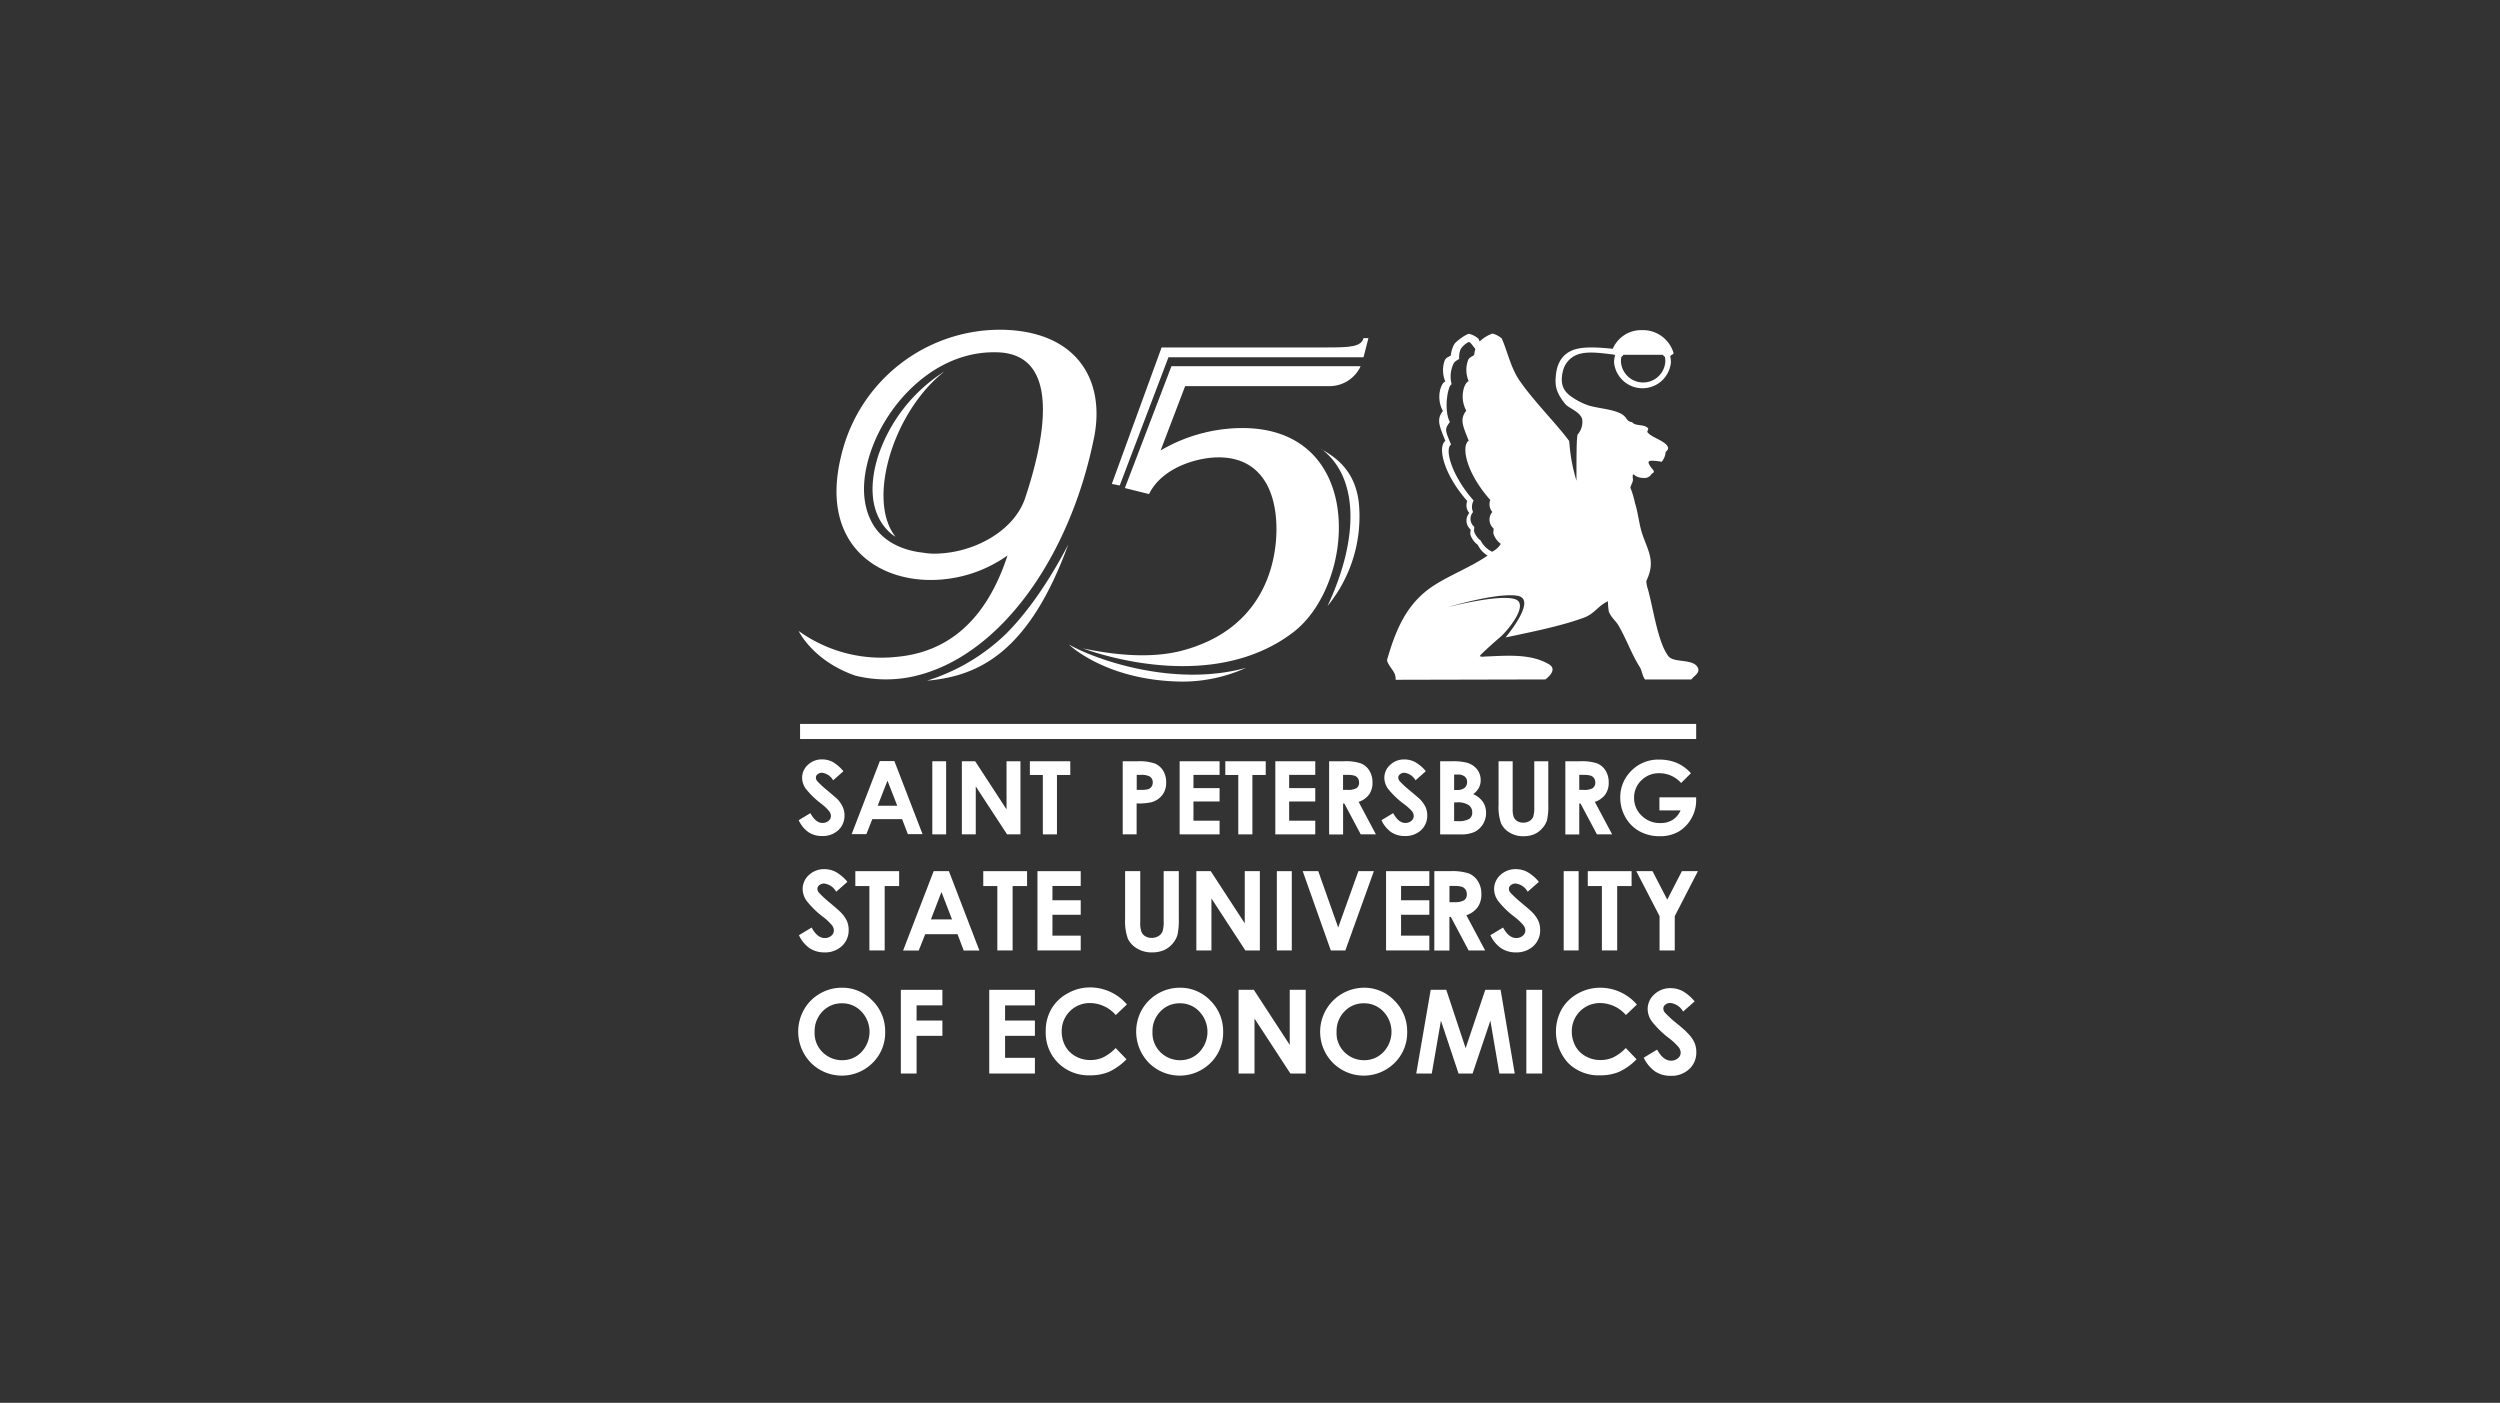 <?xml version="1.0" encoding="UTF-8"?> <svg xmlns="http://www.w3.org/2000/svg" id="Слой_1" data-name="Слой 1" viewBox="0 0 510.24 286.3"><rect x="0" y="0" width="510.24" height="286.3" fill="#333333" stroke="none"/><defs><style>.cls-1{fill:#fff;}</style></defs><path class="cls-1" d="M339.4,72.42h-8.08c-.31.57-.49,0-.49,1.47a4.54,4.54,0,0,0,9.05,0c0-1.5-.17-.9-.48-1.47m-34.82,40.16a4.22,4.22,0,0,0,1.73-1.58,4.15,4.15,0,0,1-1.48-2c-.14-.46.05-.6,0-1.15a2.39,2.39,0,0,1-.25-3.36,2.42,2.42,0,0,1-.42-2.44c-5.09-5.77-5.92-11.1-4.4-12.11-1.32-3.27-1.81-4.41-.5-6.13-1.5-2.74-.36-5.84.5-6a5.84,5.84,0,0,1-.12-4.34c.26-.53.63-.61,1.23-1a5.57,5.57,0,0,1,.24-1.19l-.08-.17c-.35-.38-.9-1.27-1.19-1.3s-1.37.82-1.72,1.44a4.14,4.14,0,0,0-.3,2c-.54.34-.93.51-1.17,1a6.08,6.08,0,0,0-.37,4.19c-.76.11-1.69,5.25-.36,7.69-1.16,1.52-.94,1.7.23,4.61-1.35.9.09,6.3,4.61,11.42a2.62,2.62,0,0,0-.11,2.35,2.09,2.09,0,0,0,.23,3c.05.5-.11.62,0,1a3.7,3.7,0,0,0,1.31,1.8,5.17,5.17,0,0,0,2.4,2.33m-19.74,26.1a3.72,3.72,0,0,0-.19-1.2c-.42-.93-1.16-1.55-1.53-2.59a.61.61,0,0,1,0-.4c1.78-6.1,4-11.57,9.67-15.15,3.52-2.22,7.33-3.64,10.81-6a5.25,5.25,0,0,1-2-2.2,4.17,4.17,0,0,1-1.48-2c-.13-.46.05-.59,0-1.15a2.37,2.37,0,0,1-.25-3.35,2.38,2.38,0,0,1-.42-2.44C294.3,96.34,293.48,91,295,90c-1.32-3.26-1.82-4.41-.51-6.12-1.5-2.75-.35-5.84.5-6a5.94,5.94,0,0,1-.12-4.34c.26-.53.64-.62,1.24-1a6.09,6.09,0,0,1,.66-2.23c.4-.7,2.64-2.25,3.1-2.17a4.58,4.58,0,0,1,1.88,1c.09.18.16.37.24.56a7,7,0,0,1,2.63-1.62,4.7,4.7,0,0,1,1.88,1c1.19,2.66,1.81,6,3.72,8.72,2.77,4,7.28,8.53,9.77,11.85l.21.28c.19-.1,0,3.07,1.55,8.18,0-5,0-9.13.27-9.47a3.85,3.85,0,0,0,.88-3.16c-.45-1.47-2.76-2.19-3.41-3-1.66-2-2.06-3.39-2-5,.08-2.65.88-4.69,3-5.79,1.83-.94,4.64-.92,8.67-.5a6.29,6.29,0,0,1,6-3.81,6.5,6.5,0,0,1,6.38,4.59c.12.43-.58.39-.65.81a5,5,0,0,1,.14,1.17,5.83,5.83,0,0,1-11.61,0,4.91,4.91,0,0,1,.19-1.33c0-.21-.09-.18-.28-.25-2.53-.32-4.86-.63-6.68-.21A4.78,4.78,0,0,0,319,75.66c-.7,2.83.14,4.28,1.94,5.45a13.49,13.49,0,0,0,3.27,1.64c2,.62,5,.74,6.76,1.76,1.16.66.89,1.48,2.15,1.66.69.88,2.35.32,3.23,1.22.18.18-.25.65-.1.85,1,1.18,3.72,1.73,4.18,3.06.1.29-.05.57-.48.94a3.44,3.44,0,0,1-.8,2c-3-.46-3.21-.24-2,1.39a1.54,1.54,0,0,1,.38.52c.07.24-.16.43-.43.53a1.63,1.63,0,0,1-1.7.86,3,3,0,0,1-1.71-.49c-.71-.77-.38.76-.41.94-.06.52-.47,1.1-.52,1.57a17.42,17.42,0,0,1,.93,3.11c.68,2.1.82,4.31,1.5,6.33,1.16,3.43,2.73,5.53.89,9.42,0,.06,0,.11-.08.16a8,8,0,0,0,.17,1.14c1.16,3.67,2.07,11.3,4.36,14.22,1.12,1.43,5.09.41,6,2.35.48,1.07-.78,1.62-1.33,2.39h-9.46c-.58-.79-.6-1.8-1.09-2.57-1.72-2.74-2.72-5.73-4.37-8.53-.54-.91-1.57-1.65-1.95-2.87a17.51,17.51,0,0,1-.16-2c-2.23,1.09-2.69,2.56-5,3.39-4.81,1.75-10.91,2.94-15.88,4-.05,0,6.64-7.82,2.39-8.51s-14.28,2.36-14.33,2.37,10.06-2.66,13.67-1.73c3.38.86-1.34,6.53-2.8,7.76-.33.28-4.39,3.83-4.19,3.94A1.85,1.85,0,0,0,303,134c4.23-.15,9.36-.7,13.15,1.59,1.56.93.24,2.33-.74,3.08Z"></path><path class="cls-1" d="M269.68,91.63c7.47,5.57,7.91,17.86,1.26,32.06a28.87,28.87,0,0,0,6.4-21c-.68-6.13-4.09-9.06-7.66-11Z"></path><path class="cls-1" d="M189.2,138.92c10.9-.92,20.94-6.17,28.83-27.79-1.66,3.17-6.28,11.78-12.63,18.16a40.65,40.65,0,0,1-16.2,9.63Z"></path><path class="cls-1" d="M179.43,92.44c-1.85,5.38-2.36,12.12,2.23,16.29a6.19,6.19,0,0,0,1.11.82c-6-7.59-.33-25.72,10-33.74a32.73,32.73,0,0,0-13.33,16.63Z"></path><path class="cls-1" d="M204.55,67.3a33.33,33.33,0,0,0-32.81,25.49c-4.42,17.42,6.37,25.58,18.24,25.58a27.15,27.15,0,0,0,15.65-5c-4.89,14.95-13.77,19.91-22.71,20.7A28.91,28.91,0,0,1,163,128.78s2.89,6.11,11.56,9.11a26,26,0,0,0,10.88.36c18-3.34,33-24.12,37.94-49.4,2.12-11.6-3.85-21.27-18.83-21.55Zm4.65,34.45c-2.31,6.67-10.46,11.15-18.33,11.25a12.66,12.66,0,0,1-2.45-.2l0,0c-3.82-.39-7.75-2-9.94-5.28C174.87,102,176.37,94.66,179,89c4.33-9.18,13.33-17.18,23.92-17.1h.43c14.4.2,9,20.41,5.84,29.87Z"></path><path class="cls-1" d="M218.2,131.58s7.53,7.35,23,7.53a31.38,31.38,0,0,0,13.11-2.81c-14.47,4-30.49-1.55-36.08-4.72Z"></path><path class="cls-1" d="M238.48,72.92h39.81l1-3.91h-1c-.49,1.78-2.75,1.9-7.41,1.9H237.08L226.92,98.77l1.61.32,9.95-26.17Z"></path><path class="cls-1" d="M271.36,78.81a7,7,0,0,0,6.34-4.07H239.09l-9.51,24.87,4.93,1.23c2.66-5.4,9.67-7.39,13.84-7.49,8.77-.19,12.17,6.53,12.17,14.66,0,6.16-2.12,20.39-19.57,24.86-8,2-17.18,0-19.9-.52,4.31,1.55,26.93,8.88,42.89-3.3,13.08-10,15-42.53-11.42-41.67a33.16,33.16,0,0,0-15.64,4.55l5-13.12Z"></path><polygon class="cls-1" points="163.29 150.83 346.18 150.83 346.18 147.75 163.29 147.75 163.29 150.83 163.29 150.83"></polygon><path class="cls-1" d="M171.88,204.77a5.37,5.37,0,0,0-4,1.65,5.78,5.78,0,0,0-1.62,4.19,5.44,5.44,0,0,0,2,4.48,5.56,5.56,0,0,0,3.62,1.29,5.3,5.3,0,0,0,3.94-1.66,6,6,0,0,0,0-8.26,5.32,5.32,0,0,0-4-1.69m0-3.18a8.46,8.46,0,0,1,6.23,2.62,8.76,8.76,0,0,1,2.61,6.4,8.64,8.64,0,0,1-2.57,6.33,8.91,8.91,0,0,1-12.63-.07,9.11,9.11,0,0,1-1.36-10.82,8.62,8.62,0,0,1,3.25-3.26,8.79,8.79,0,0,1,4.47-1.2"></path><polygon class="cls-1" points="183.86 202.02 183.86 219.1 187.07 219.1 187.07 211.41 192.34 211.41 192.34 208.29 187.07 208.29 187.07 205.19 192.34 205.19 192.34 202.02 183.86 202.02 183.86 202.02"></polygon><polygon class="cls-1" points="201.9 202.02 201.9 219.1 211.22 219.1 211.22 215.9 205.13 215.9 205.13 211.41 211.22 211.41 211.22 208.29 205.13 208.29 205.13 205.2 211.22 205.2 211.22 202.02 201.9 202.02 201.9 202.02"></polygon><path class="cls-1" d="M230,205l-2.28,2.17a7,7,0,0,0-5.22-2.45,5.7,5.7,0,0,0-5.81,5.79,6.13,6.13,0,0,0,.74,3,5.32,5.32,0,0,0,2.1,2.08,6.08,6.08,0,0,0,3,.76,6.28,6.28,0,0,0,2.59-.53,9,9,0,0,0,2.58-1.92l2.21,2.3a12.21,12.21,0,0,1-3.58,2.56,9.86,9.86,0,0,1-3.85.71,8.85,8.85,0,0,1-6.52-2.53,8.73,8.73,0,0,1-2.53-6.47,8.86,8.86,0,0,1,1.15-4.54,8.5,8.5,0,0,1,3.32-3.19,9.23,9.23,0,0,1,4.63-1.21A9.91,9.91,0,0,1,230,205"></path><path class="cls-1" d="M240.84,204.77a5.33,5.33,0,0,0-4,1.65,5.74,5.74,0,0,0-1.62,4.19,5.46,5.46,0,0,0,2,4.48,5.6,5.6,0,0,0,3.63,1.29,5.31,5.31,0,0,0,3.94-1.66,6,6,0,0,0,0-8.26,5.32,5.32,0,0,0-4-1.69m0-3.18a8.49,8.49,0,0,1,6.24,2.62,8.76,8.76,0,0,1,2.61,6.4,8.61,8.61,0,0,1-2.58,6.33,8.91,8.91,0,0,1-12.63-.07,9.15,9.15,0,0,1-1.36-10.82,8.93,8.93,0,0,1,7.72-4.46"></path><polygon class="cls-1" points="263.23 202.02 263.23 213.26 255.9 202.02 252.79 202.02 252.79 219.1 256.04 219.1 256.04 207.89 263.36 219.1 266.49 219.1 266.49 202.02 263.23 202.02 263.23 202.02"></polygon><path class="cls-1" d="M278.41,204.77a5.33,5.33,0,0,0-4,1.65,5.74,5.74,0,0,0-1.62,4.19,5.44,5.44,0,0,0,2,4.48,5.54,5.54,0,0,0,3.62,1.29,5.31,5.31,0,0,0,3.94-1.66,6,6,0,0,0,0-8.26,5.32,5.32,0,0,0-4-1.69m0-3.18a8.49,8.49,0,0,1,6.24,2.62,8.76,8.76,0,0,1,2.61,6.4,8.61,8.61,0,0,1-2.58,6.33,8.91,8.91,0,0,1-12.63-.07,9,9,0,0,1,6.36-15.28"></path><polygon class="cls-1" points="303.14 202.02 299.13 213.93 295.18 202.02 292 202.02 289.05 219.1 292.22 219.1 294.09 208.31 297.68 219.1 300.55 219.1 304.18 208.31 306.02 219.1 309.15 219.1 306.27 202.02 303.14 202.02 303.14 202.02"></polygon><polygon class="cls-1" points="311.52 219.1 314.75 219.1 314.75 202.02 311.52 202.02 311.52 219.1 311.52 219.1"></polygon><path class="cls-1" d="M334.11,205l-2.27,2.17a7,7,0,0,0-5.23-2.45,5.72,5.72,0,0,0-5.81,5.79,6.13,6.13,0,0,0,.74,3,5.28,5.28,0,0,0,2.11,2.08,6,6,0,0,0,3,.76,6.31,6.31,0,0,0,2.59-.53,9.28,9.28,0,0,0,2.58-1.92l2.2,2.3a12.08,12.08,0,0,1-3.58,2.56,9.85,9.85,0,0,1-3.84.71A8.83,8.83,0,0,1,320.1,217a9.49,9.49,0,0,1-1.38-11A8.48,8.48,0,0,1,322,202.8a9.26,9.26,0,0,1,4.64-1.21,9.87,9.87,0,0,1,7.44,3.44"></path><path class="cls-1" d="M345.91,204.34l-2.4,2.12a3.41,3.41,0,0,0-2.58-1.76,1.58,1.58,0,0,0-1.05.35,1,1,0,0,0-.4.76,1.31,1.31,0,0,0,.29.82,22.05,22.05,0,0,0,2.38,2.19c1.24,1,2,1.7,2.25,2a6.57,6.57,0,0,1,1.4,1.91,4.7,4.7,0,0,1,.41,2,4.55,4.55,0,0,1-1.45,3.47,5.25,5.25,0,0,1-3.78,1.37,5.67,5.67,0,0,1-3.18-.89,7.23,7.23,0,0,1-2.32-2.81l2.73-1.65c.83,1.51,1.77,2.26,2.83,2.26a2.07,2.07,0,0,0,1.41-.49,1.44,1.44,0,0,0,.57-1.12,1.92,1.92,0,0,0-.43-1.16,12.76,12.76,0,0,0-1.89-1.78,19.22,19.22,0,0,1-3.6-3.51,4.52,4.52,0,0,1-.82-2.47,4,4,0,0,1,1.36-3,4.67,4.67,0,0,1,3.34-1.27,5.31,5.31,0,0,1,2.43.59,9.06,9.06,0,0,1,2.5,2.16"></path><path class="cls-1" d="M172.14,157.4l-2.1,1.86a3,3,0,0,0-2.26-1.54,1.37,1.37,0,0,0-.91.3.83.83,0,0,0-.35.67,1.14,1.14,0,0,0,.25.71,18.52,18.52,0,0,0,2.08,1.92c1.08.91,1.74,1.48,2,1.71A6,6,0,0,1,172,164.7a4.17,4.17,0,0,1,.36,1.74,4,4,0,0,1-1.27,3,4.64,4.64,0,0,1-3.3,1.19,4.92,4.92,0,0,1-2.78-.78,6.15,6.15,0,0,1-2-2.45l2.38-1.44c.72,1.31,1.54,2,2.47,2a1.84,1.84,0,0,0,1.23-.42,1.27,1.27,0,0,0,.5-1,1.66,1.66,0,0,0-.38-1,9.59,9.59,0,0,0-1.65-1.55,16.76,16.76,0,0,1-3.14-3.07,3.86,3.86,0,0,1-.71-2.16,3.52,3.52,0,0,1,1.18-2.66,4.1,4.1,0,0,1,2.92-1.11,4.63,4.63,0,0,1,2.12.51,8,8,0,0,1,2.19,1.89"></path><path class="cls-1" d="M181.13,159.33l-2,5.12h4l-2-5.12Zm-1.47-4h2.88l5.75,14.92h-3l-1.17-3.07h-6.08l-1.22,3.07h-3l5.75-14.92Z"></path><polygon class="cls-1" points="190.28 155.37 193.1 155.37 193.1 170.29 190.28 170.29 190.28 155.37 190.28 155.37"></polygon><polygon class="cls-1" points="196.31 155.37 199.03 155.37 205.43 165.19 205.43 155.37 208.27 155.37 208.27 170.29 205.54 170.29 199.15 160.51 199.15 170.29 196.31 170.29 196.31 155.37 196.31 155.37"></polygon><polygon class="cls-1" points="210.19 155.37 218.44 155.37 218.44 158.17 215.72 158.17 215.72 170.29 212.84 170.29 212.84 158.17 210.19 158.17 210.19 155.37 210.19 155.37"></polygon><path class="cls-1" d="M232,161.21h.9a5.33,5.33,0,0,0,1.48-.15,1.33,1.33,0,0,0,.65-.51,1.47,1.47,0,0,0,.24-.85,1.35,1.35,0,0,0-.66-1.25,3.8,3.8,0,0,0-1.81-.3H232v3.06Zm-2.84-5.84h3a9.91,9.91,0,0,1,3.52.45,3.65,3.65,0,0,1,1.71,1.47,4.46,4.46,0,0,1,.62,2.41,4,4,0,0,1-.82,2.6,4.21,4.21,0,0,1-2.21,1.44,12.37,12.37,0,0,1-3,.24v6.31h-2.84V155.37Z"></path><polygon class="cls-1" points="240.76 155.37 248.91 155.37 248.91 158.15 243.58 158.15 243.58 160.85 248.91 160.85 248.91 163.58 243.58 163.58 243.58 167.5 248.91 167.5 248.91 170.29 240.76 170.29 240.76 155.37 240.76 155.37"></polygon><polygon class="cls-1" points="250.08 155.37 258.33 155.37 258.33 158.17 255.61 158.17 255.61 170.29 252.73 170.29 252.73 158.17 250.08 158.17 250.08 155.37 250.08 155.37"></polygon><polygon class="cls-1" points="260.29 155.37 268.44 155.37 268.44 158.15 263.11 158.15 263.11 160.85 268.44 160.85 268.44 163.58 263.11 163.58 263.11 167.5 268.44 167.5 268.44 170.29 260.29 170.29 260.29 155.37 260.29 155.37"></polygon><path class="cls-1" d="M274.12,161.21H275a3.47,3.47,0,0,0,1.87-.36,1.32,1.32,0,0,0,.51-1.17,1.42,1.42,0,0,0-.25-.85,1.41,1.41,0,0,0-.68-.52,5,5,0,0,0-1.56-.16h-.78v3.06Zm-2.85-5.84h3a9.76,9.76,0,0,1,3.52.45,3.57,3.57,0,0,1,1.69,1.46,4.44,4.44,0,0,1,.64,2.42,4.11,4.11,0,0,1-.7,2.46,4.29,4.29,0,0,1-2.13,1.5l3.53,6.63h-3.1L274.38,164h-.26v6.31h-2.85V155.37Z"></path><path class="cls-1" d="M291,157.4l-2.1,1.86a3,3,0,0,0-2.25-1.54,1.37,1.37,0,0,0-.91.3.85.85,0,0,0-.36.67,1.15,1.15,0,0,0,.26.71,18.52,18.52,0,0,0,2.08,1.92c1.08.91,1.74,1.48,2,1.71a6,6,0,0,1,1.22,1.67,4.17,4.17,0,0,1,.36,1.74,4.05,4.05,0,0,1-1.27,3,4.65,4.65,0,0,1-3.31,1.19,4.91,4.91,0,0,1-2.77-.78,6.17,6.17,0,0,1-2-2.45l2.39-1.44c.72,1.31,1.54,2,2.47,2a1.84,1.84,0,0,0,1.23-.42,1.3,1.3,0,0,0,.5-1,1.72,1.72,0,0,0-.38-1A10.45,10.45,0,0,0,286.4,164a17.24,17.24,0,0,1-3.15-3.07,3.93,3.93,0,0,1-.71-2.16,3.53,3.53,0,0,1,1.19-2.66,4.08,4.08,0,0,1,2.91-1.11,4.67,4.67,0,0,1,2.13.51A7.86,7.86,0,0,1,291,157.4"></path><path class="cls-1" d="M296.78,163.76v3.83h.71a4.37,4.37,0,0,0,2.38-.45,1.53,1.53,0,0,0,.61-1.3,1.82,1.82,0,0,0-.72-1.52,4,4,0,0,0-2.4-.56Zm0-5.68v3.15h.61a2.3,2.3,0,0,0,1.54-.44,1.48,1.48,0,0,0,.5-1.19,1.4,1.4,0,0,0-.48-1.11,2.17,2.17,0,0,0-1.44-.41Zm-2.85,12.22V155.37h2.35a11.84,11.84,0,0,1,3,.27,4,4,0,0,1,2.13,1.31,3.5,3.5,0,0,1,.79,2.28,3.27,3.27,0,0,1-.36,1.54,3.84,3.84,0,0,1-1.17,1.31,4.74,4.74,0,0,1,2,1.6,4,4,0,0,1,.63,2.26,4.29,4.29,0,0,1-2.32,3.84,6.48,6.48,0,0,1-2.84.52Z"></path><path class="cls-1" d="M305.88,155.37h2.85V165a5,5,0,0,0,.22,1.77,1.84,1.84,0,0,0,.72.82,2.26,2.26,0,0,0,1.22.31,2.37,2.37,0,0,0,1.29-.34,1.86,1.86,0,0,0,.75-.88,6.41,6.41,0,0,0,.21-2v-9.31H316v8.9a12.72,12.72,0,0,1-.26,3.12,4.33,4.33,0,0,1-1,1.69,4.55,4.55,0,0,1-1.65,1.2,5.64,5.64,0,0,1-2.17.39,5.22,5.22,0,0,1-2.83-.75,4.31,4.31,0,0,1-1.72-1.86,10,10,0,0,1-.52-3.79v-8.9Z"></path><path class="cls-1" d="M322.32,161.21h.89a3.45,3.45,0,0,0,1.87-.36,1.32,1.32,0,0,0,.51-1.17,1.42,1.42,0,0,0-.25-.85,1.36,1.36,0,0,0-.68-.52,5,5,0,0,0-1.56-.16h-.78v3.06Zm-2.84-5.84h3a9.72,9.72,0,0,1,3.52.45,3.57,3.57,0,0,1,1.69,1.46,4.44,4.44,0,0,1,.64,2.42,4.11,4.11,0,0,1-.7,2.46,4.29,4.29,0,0,1-2.13,1.5l3.53,6.63h-3.1L322.58,164h-.26v6.31h-2.84V155.37Z"></path><path class="cls-1" d="M345.11,157.81l-2,2a5.91,5.91,0,0,0-4.42-2,5,5,0,0,0-3.69,1.46,4.8,4.8,0,0,0-1.49,3.55,4.91,4.91,0,0,0,1.55,3.66,5.22,5.22,0,0,0,3.8,1.5,4.59,4.59,0,0,0,2.48-.62A4.38,4.38,0,0,0,343,165.4h-4.32v-2.67h7.5l0,.63a7.27,7.27,0,0,1-1,3.71,7.18,7.18,0,0,1-2.62,2.68,7.57,7.57,0,0,1-3.79.92,8.41,8.41,0,0,1-4.14-1,7.34,7.34,0,0,1-2.89-2.88,8,8,0,0,1-1.05-4,7.48,7.48,0,0,1,1.95-5.15,7.73,7.73,0,0,1,6.05-2.61,9.24,9.24,0,0,1,3.64.72,8.25,8.25,0,0,1,2.8,2.09"></path><path class="cls-1" d="M172.93,180l-2.27,2a3.25,3.25,0,0,0-2.44-1.67,1.46,1.46,0,0,0-1,.33.93.93,0,0,0-.39.73,1.22,1.22,0,0,0,.28.77,22.2,22.2,0,0,0,2.25,2.08q1.75,1.47,2.13,1.86a6.37,6.37,0,0,1,1.33,1.8,4.57,4.57,0,0,1,.39,1.89,4.33,4.33,0,0,1-1.38,3.29,5,5,0,0,1-3.58,1.3,5.39,5.39,0,0,1-3-.85,6.69,6.69,0,0,1-2.19-2.66l2.59-1.56c.77,1.43,1.67,2.14,2.67,2.14a2,2,0,0,0,1.34-.46,1.38,1.38,0,0,0,.53-1.07,1.79,1.79,0,0,0-.4-1.09,11.33,11.33,0,0,0-1.79-1.69,17.8,17.8,0,0,1-3.41-3.33,4.23,4.23,0,0,1-.77-2.33,3.82,3.82,0,0,1,1.28-2.89,4.45,4.45,0,0,1,3.16-1.2,5.08,5.08,0,0,1,2.31.56,8.57,8.57,0,0,1,2.36,2"></path><polygon class="cls-1" points="174.57 177.8 183.51 177.8 183.51 180.84 180.56 180.84 180.56 193.98 177.44 193.98 177.44 180.84 174.57 180.84 174.57 177.8 174.57 177.8"></polygon><path class="cls-1" d="M192.13,182.09,190,187.64h4.3l-2.14-5.55Zm-1.58-4.29h3.12L199.89,194h-3.2l-1.26-3.33h-6.6L187.51,194h-3.19l6.23-16.18Z"></path><polygon class="cls-1" points="200.68 177.8 209.62 177.8 209.62 180.84 206.67 180.84 206.67 193.98 203.55 193.98 203.55 180.84 200.68 180.84 200.68 177.8 200.68 177.8"></polygon><polygon class="cls-1" points="211.74 177.8 220.57 177.8 220.57 180.82 214.8 180.82 214.8 183.74 220.57 183.74 220.57 186.7 214.8 186.7 214.8 190.96 220.57 190.96 220.57 193.98 211.74 193.98 211.74 177.8 211.74 177.8"></polygon><path class="cls-1" d="M229.63,177.8h3.09v10.47a5.33,5.33,0,0,0,.24,1.91,1.84,1.84,0,0,0,.78.9,2.39,2.39,0,0,0,1.31.34,2.58,2.58,0,0,0,1.41-.38,2,2,0,0,0,.81-.95,7,7,0,0,0,.23-2.2V177.8h3.09v9.65a14.06,14.06,0,0,1-.28,3.38,4.69,4.69,0,0,1-1.05,1.83,4.79,4.79,0,0,1-1.79,1.3,6.09,6.09,0,0,1-2.35.42,5.68,5.68,0,0,1-3.06-.8,4.71,4.71,0,0,1-1.87-2,10.75,10.75,0,0,1-.56-4.1V177.8Z"></path><polygon class="cls-1" points="244.17 177.8 247.11 177.8 254.05 188.45 254.05 177.8 257.13 177.8 257.13 193.98 254.17 193.98 247.25 183.37 247.25 193.98 244.17 193.98 244.17 177.8 244.17 177.8"></polygon><polygon class="cls-1" points="260.6 177.8 263.65 177.8 263.65 193.98 260.6 193.98 260.6 177.8 260.6 177.8"></polygon><polygon class="cls-1" points="265.88 177.8 269.05 177.8 273.12 189.3 277.24 177.8 280.4 177.8 274.58 193.98 271.61 193.98 265.88 177.8 265.88 177.8"></polygon><polygon class="cls-1" points="282.89 177.8 291.72 177.8 291.72 180.82 285.95 180.82 285.95 183.74 291.72 183.74 291.72 186.7 285.95 186.7 285.95 190.96 291.72 190.96 291.72 193.98 282.89 193.98 282.89 177.8 282.89 177.8"></polygon><path class="cls-1" d="M295.82,184.13h1a3.74,3.74,0,0,0,2-.39,1.42,1.42,0,0,0,.55-1.27,1.58,1.58,0,0,0-.27-.92,1.51,1.51,0,0,0-.73-.56,5.44,5.44,0,0,0-1.7-.17h-.84v3.31Zm-3.08-6.33H296a10.76,10.76,0,0,1,3.82.48,4,4,0,0,1,1.83,1.59,4.8,4.8,0,0,1,.69,2.63,4.5,4.5,0,0,1-.76,2.67,4.71,4.71,0,0,1-2.3,1.62l3.83,7.19h-3.37l-3.64-6.85h-.28V194h-3.08V177.8Z"></path><path class="cls-1" d="M314.06,180l-2.27,2a3.23,3.23,0,0,0-2.44-1.67,1.48,1.48,0,0,0-1,.33.93.93,0,0,0-.39.73,1.22,1.22,0,0,0,.28.77,22.2,22.2,0,0,0,2.25,2.08c1.18,1,1.89,1.6,2.14,1.86a6.52,6.52,0,0,1,1.32,1.8,4.57,4.57,0,0,1,.39,1.89,4.35,4.35,0,0,1-1.37,3.29,5.06,5.06,0,0,1-3.59,1.3,5.33,5.33,0,0,1-3-.85,6.62,6.62,0,0,1-2.2-2.66l2.59-1.56c.77,1.43,1.67,2.14,2.68,2.14a2,2,0,0,0,1.33-.46,1.39,1.39,0,0,0,.54-1.07,1.81,1.81,0,0,0-.41-1.09,11.33,11.33,0,0,0-1.79-1.69,17.8,17.8,0,0,1-3.41-3.33,4.23,4.23,0,0,1-.77-2.33,3.86,3.86,0,0,1,1.28-2.89,4.46,4.46,0,0,1,3.16-1.2,5,5,0,0,1,2.31.56,8.43,8.43,0,0,1,2.36,2"></path><polygon class="cls-1" points="319.14 177.8 322.19 177.8 322.19 193.98 319.14 193.98 319.14 177.8 319.14 177.8"></polygon><polygon class="cls-1" points="324.06 177.8 333 177.8 333 180.84 330.06 180.84 330.06 193.98 326.94 193.98 326.94 180.84 324.06 180.84 324.06 177.8 324.06 177.8"></polygon><polygon class="cls-1" points="343.27 177.8 340.28 183.61 337.27 177.8 333.96 177.8 338.71 186.98 338.71 193.98 341.81 193.98 341.81 186.98 346.54 177.8 343.27 177.8 343.27 177.8"></polygon></svg> 